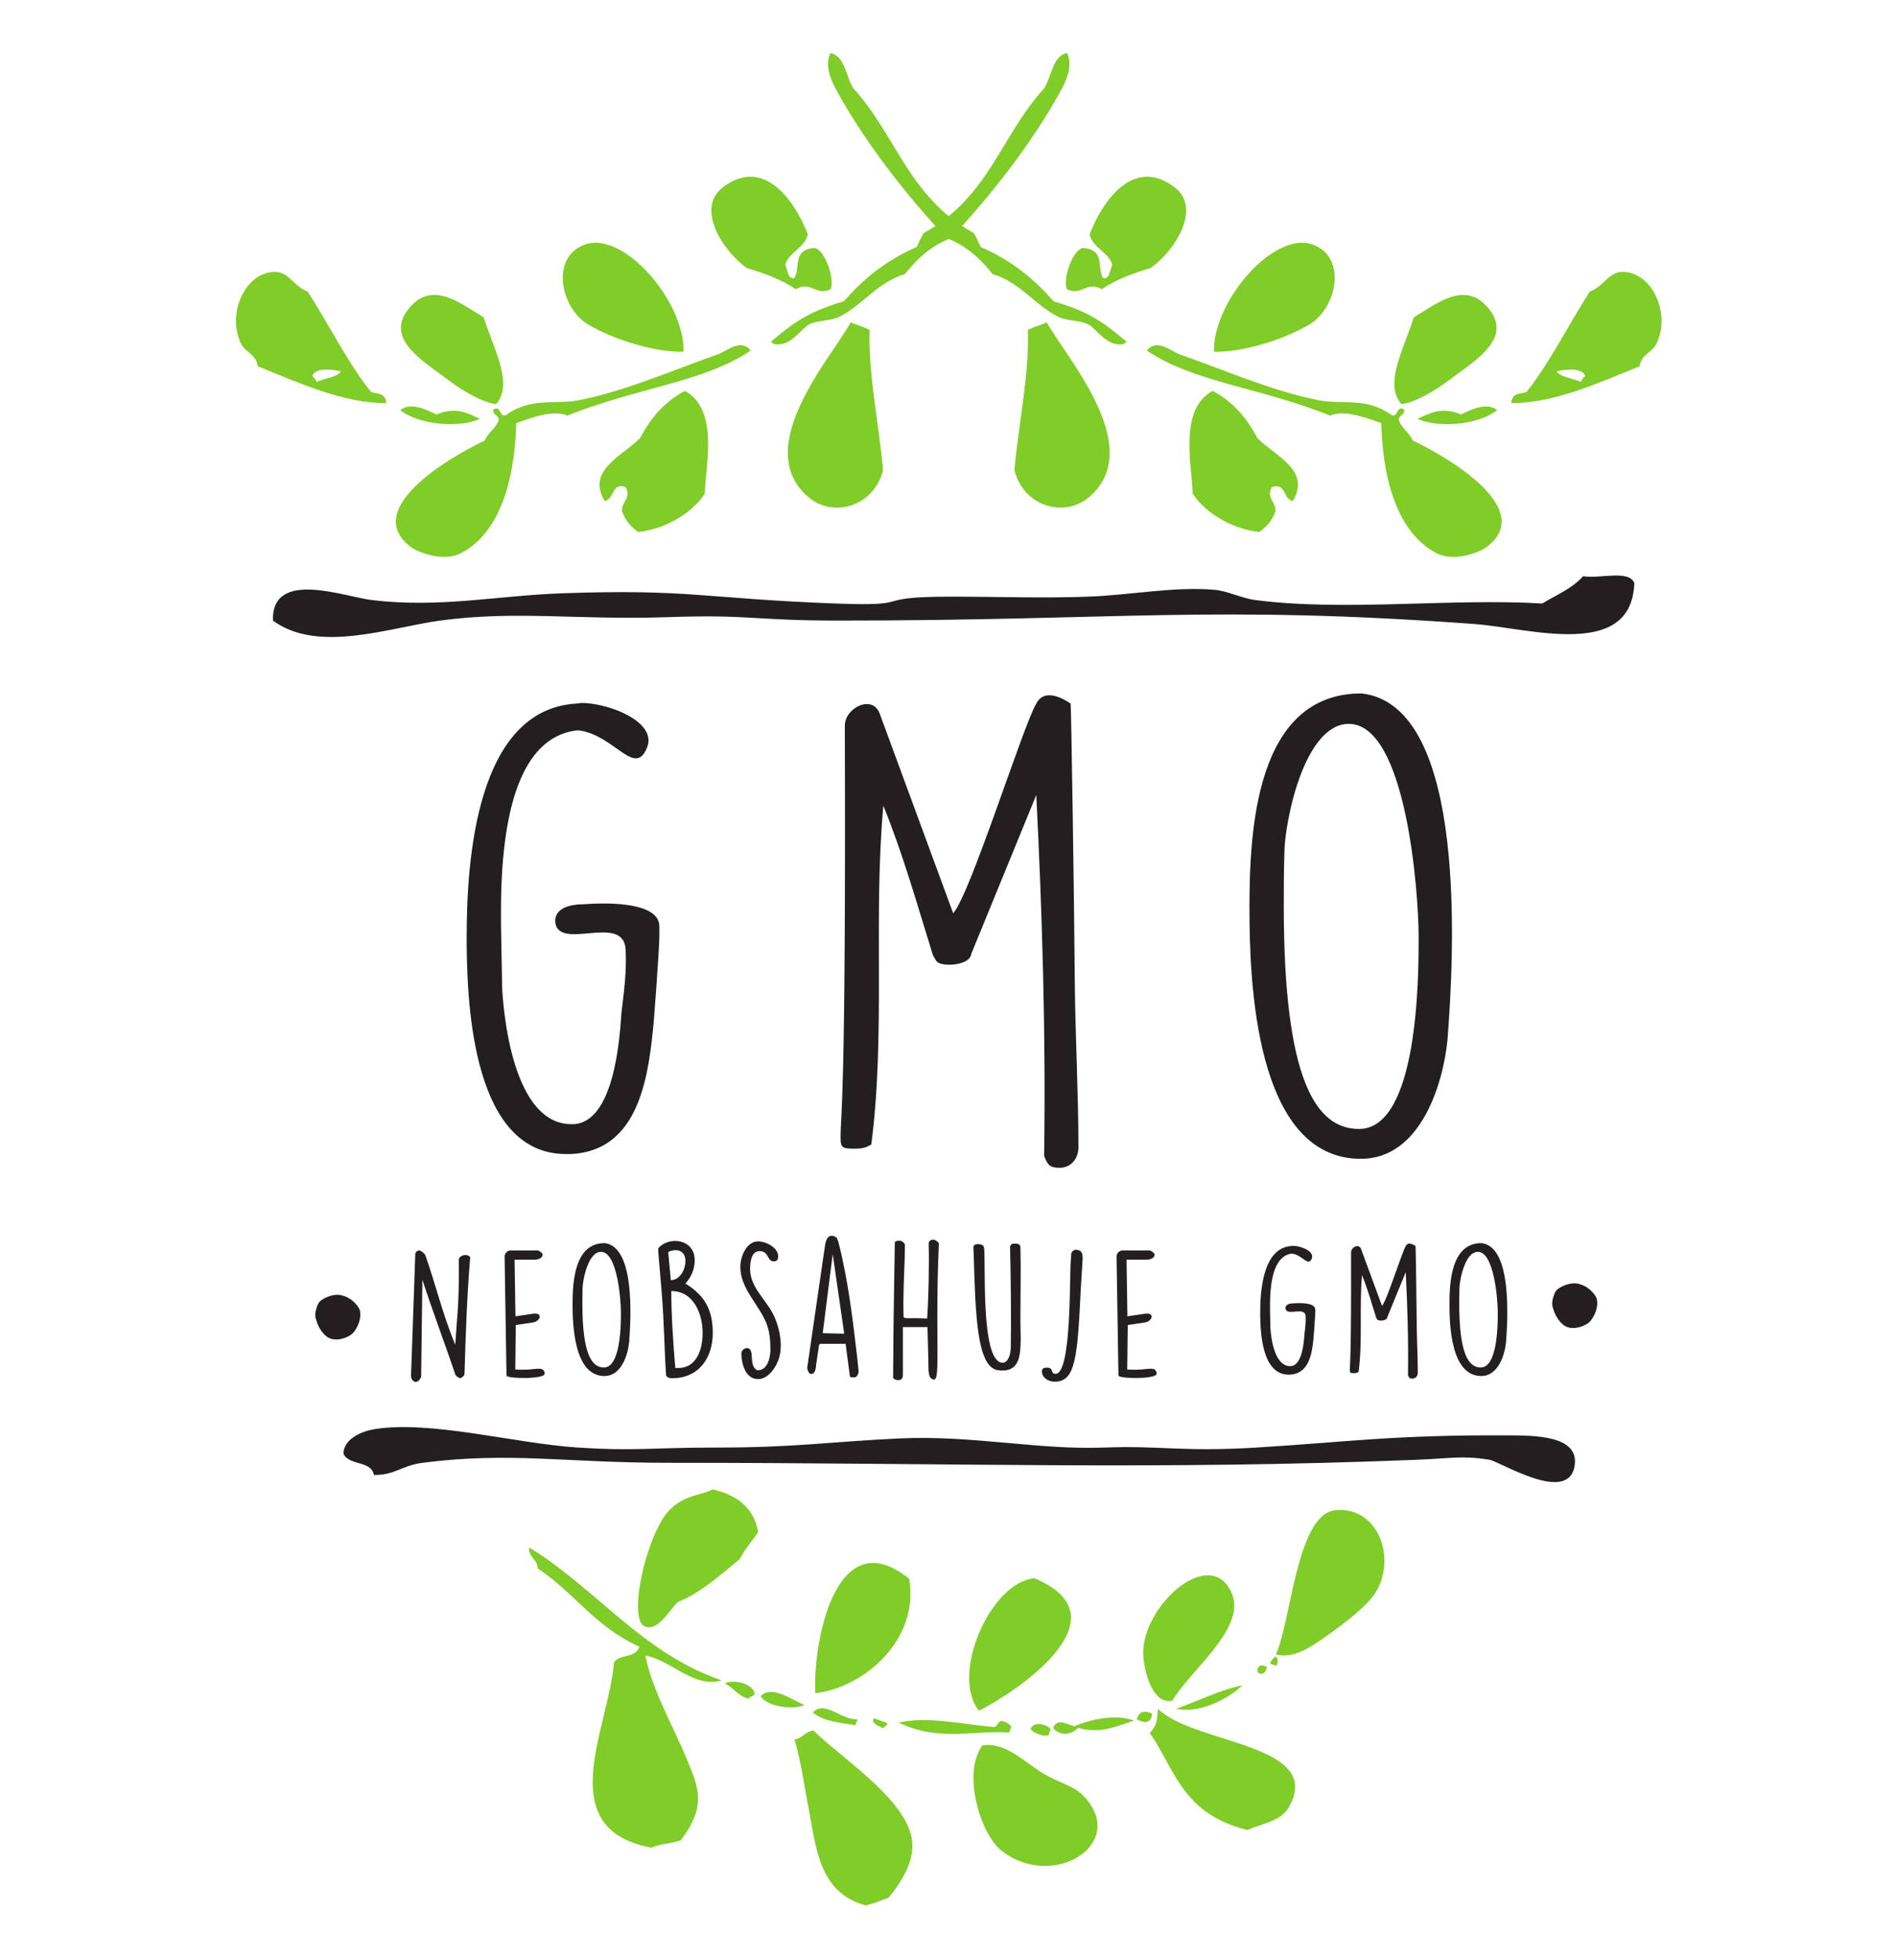 <?xml version="1.0" encoding="UTF-8" standalone="no"?>
<svg
   xmlns:dc="http://purl.org/dc/elements/1.1/"
   xmlns:cc="http://creativecommons.org/ns#"
   xmlns:rdf="http://www.w3.org/1999/02/22-rdf-syntax-ns#"
   xmlns:svg="http://www.w3.org/2000/svg"
   xmlns="http://www.w3.org/2000/svg"
   id="svg3600"
   version="1.1"
   viewBox="0 0 39.688 41.01"
   height="155"
   width="150">
  <defs
     id="defs3594">
    <clipPath
       id="clipPath2445"
       clipPathUnits="userSpaceOnUse">
      <path
         id="path2443"
         d="M 0,170.079 H 141.732 V 0 H 0 Z" />
    </clipPath>
  </defs>
  <g
     transform="translate(-84.119,-100.729)"
     id="layer1">
    <g
       id="g2439"
       transform="matrix(0.353,0,0,-0.353,78.963,151.235)">
      <g
         clip-path="url(#clipPath2445)"
         id="g2441">
        <g
           transform="translate(56.88,54.806)"
           id="g2447">
          <path
             id="path2449"
             style="fill:#80cc28;fill-opacity:1;fill-rule:nonzero;stroke:none"
             d="M 0,0 C 1.777,-0.422 2.471,-1.364 2.683,-2.536 2.317,-3.071 1.91,-3.517 1.586,-4.137 0.414,-5.098 -0.724,-6.133 -2.093,-6.682 -2.65,-7.263 -3.296,-8.448 -4.054,-8.111 -4.941,-7.714 -4.182,-3.776 -3.036,-1.846 -2.123,-0.307 -0.771,-0.402 0,0" />
        </g>
        <g
           transform="translate(51.01,44.553)"
           id="g2451">
          <path
             id="path2453"
             style="fill:#80cc28;fill-opacity:1;fill-rule:nonzero;stroke:none"
             d="M 0,0 C 0.396,0.541 1.213,0.197 1.519,0.923 -1.174,2.148 -2.319,4.114 -4.526,5.572 -4.498,6.077 -5.113,6.27 -5.019,6.805 -1.104,4.431 1.724,0.504 6.384,-1.059 4.81,-1.581 3.337,0.161 1.865,0.404 2.298,-1.736 3.516,-3.746 4.402,-5.925 5.043,-7.479 5.473,-8.56 3.967,-10.539 3.414,-10.749 2.756,-10.736 2.222,-10.983 -3.773,-9.858 -0.256,-3.811 0,0" />
        </g>
        <g
           transform="translate(59.356,42.672)"
           id="g2455">
          <path
             id="path2457"
             style="fill:#80cc28;fill-opacity:1;fill-rule:nonzero;stroke:none"
             d="M 0,0 C -0.092,-0.14 -0.272,-0.114 -0.36,-0.271 -1.068,-0.088 -1.198,0.371 -1.768,0.623 -1.319,0.907 -0.053,0.642 0,0" />
        </g>
        <g
           transform="translate(62.308,42.028)"
           id="g2459">
          <path
             id="path2461"
             style="fill:#80cc28;fill-opacity:1;fill-rule:nonzero;stroke:none"
             d="M 0,0 C -0.582,-0.293 -2.188,-0.134 -2.598,0.519 -1.965,1.206 -0.791,0.333 0,0" />
        </g>
        <g
           transform="translate(65.455,41.181)"
           id="g2463">
          <path
             id="path2465"
             style="fill:#80cc28;fill-opacity:1;fill-rule:nonzero;stroke:none"
             d="m 0,0 c -0.041,-0.116 -0.083,-0.235 -0.125,-0.353 -0.736,0.133 -1.894,0.2 -2.516,0.754 C -1.977,1.172 -0.927,-0.075 0,0" />
        </g>
        <g
           transform="translate(62.952,42.728)"
           id="g2467">
          <path
             id="path2469"
             style="fill:#80cc28;fill-opacity:1;fill-rule:nonzero;stroke:none"
             d="M 0,0 C -0.155,2.827 1.148,10.332 5.571,6.78 6.191,3.087 2.79,0.298 0,0" />
        </g>
        <g
           transform="translate(67.23,40.954)"
           id="g2471">
          <path
             id="path2473"
             style="fill:#80cc28;fill-opacity:1;fill-rule:nonzero;stroke:none"
             d="M 0,0 C -0.033,-0.204 -0.183,-0.161 -0.242,-0.312 -0.517,-0.148 -0.955,-0.066 -0.824,0.292 -0.549,0.194 -0.274,0.098 0,0" />
        </g>
        <g
           transform="translate(61.72,39.982)"
           id="g2475">
          <path
             id="path2477"
             style="fill:#80cc28;fill-opacity:1;fill-rule:nonzero;stroke:none"
             d="M 0,0 C 0.43,0.06 0.68,0.491 1.116,0.536 2.72,-1.042 6.259,-3.294 6.898,-5.61 7.265,-6.949 6.45,-8.335 5.567,-9.383 5.121,-9.539 4.692,-9.735 4.216,-9.834 1.46,-9.076 1.288,-6.421 0.874,-4.283 0.572,-2.729 0.388,-1.277 0,0" />
        </g>
        <g
           transform="translate(74.577,40.746)"
           id="g2479">
          <path
             id="path2481"
             style="fill:#80cc28;fill-opacity:1;fill-rule:nonzero;stroke:none"
             d="m 0,0 c -0.043,-0.119 -0.083,-0.234 -0.126,-0.353 -2.086,0.158 -4.125,-0.565 -6.549,0.588 1.641,0.392 3.697,-0.083 5.607,-0.255 0.253,-0.05 0.266,0.397 0.52,0.347 C -0.259,0.268 -0.104,0.148 0,0" />
        </g>
        <g
           transform="translate(72.656,41.689)"
           id="g2483">
          <path
             id="path2485"
             style="fill:#80cc28;fill-opacity:1;fill-rule:nonzero;stroke:none"
             d="M 0,0 C -1.735,2.198 0.742,7.661 3.297,7.847 8.918,5.501 2.025,0.998 0,0" />
        </g>
        <g
           transform="translate(76.906,40.588)"
           id="g2487">
          <path
             id="path2489"
             style="fill:#80cc28;fill-opacity:1;fill-rule:nonzero;stroke:none"
             d="M 0,0 C -0.043,-0.118 -0.085,-0.234 -0.126,-0.353 -0.379,-0.462 -1.057,-0.223 -1.187,0.021 -1.031,0.491 -0.227,0.317 0,0" />
        </g>
        <g
           transform="translate(81.854,41.095)"
           id="g2491">
          <path
             id="path2493"
             style="fill:#80cc28;fill-opacity:1;fill-rule:nonzero;stroke:none"
             d="m 0,0 c -1.031,-0.299 -1.956,-0.822 -3.326,-0.416 -0.285,-0.37 -1.055,-0.562 -1.464,-0.015 0.17,0.537 0.705,0.307 1.228,0.098 C -2.582,0.079 -1.053,0.427 0,0" />
        </g>
        <g
           transform="translate(72.858,39.63)"
           id="g2495">
          <path
             id="path2497"
             style="fill:#80cc28;fill-opacity:1;fill-rule:nonzero;stroke:none"
             d="M 0,0 C 1.379,0.233 2.55,-1.036 3.646,-1.682 4.589,-2.234 5.436,-2.369 6.072,-3.067 8.625,-5.866 4.155,-8.63 1.119,-6.222 -0.072,-5.278 -1.231,-1.707 0,0" />
        </g>
        <g
           transform="translate(82.927,41.512)"
           id="g2499">
          <path
             id="path2501"
             style="fill:#80cc28;fill-opacity:1;fill-rule:nonzero;stroke:none"
             d="M 0,0 C -0.074,-0.591 -0.437,-0.585 -0.913,-0.338 -0.782,0.14 -0.463,0.218 0,0" />
        </g>
        <g
           transform="translate(84.127,42.281)"
           id="g2503">
          <path
             id="path2505"
             style="fill:#80cc28;fill-opacity:1;fill-rule:nonzero;stroke:none"
             d="M 0,0 C -1.301,-0.276 -1.771,2.149 -1.728,2.994 -1.577,5.857 2.37,9.24 3.547,6.302 4.36,4.27 0.98,1.719 0,0" />
        </g>
        <g
           transform="translate(88.293,43.198)"
           id="g2507">
          <path
             id="path2509"
             style="fill:#80cc28;fill-opacity:1;fill-rule:nonzero;stroke:none"
             d="M 0,0 C -1.021,-0.937 -2.659,-1.68 -3.936,-1.394 -2.626,-0.931 -1.4,-0.291 0,0" />
        </g>
        <g
           transform="translate(89.734,44.278)"
           id="g2511">
          <path
             id="path2513"
             style="fill:#80cc28;fill-opacity:1;fill-rule:nonzero;stroke:none"
             d="M 0,0 C -0.073,-0.321 -0.224,-0.49 -0.52,-0.346 -0.671,-0.042 -0.387,0.249 0,0" />
        </g>
        <g
           transform="translate(90.29,44.347)"
           id="g2515">
          <path
             id="path2517"
             style="fill:#80cc28;fill-opacity:1;fill-rule:nonzero;stroke:none"
             d="M 0,0 C -0.12,0.042 -0.238,0.085 -0.355,0.125 -0.317,0.389 -0.166,0.412 -0.07,0.556 0.124,0.454 0.127,0.258 0,0" />
        </g>
        <g
           transform="translate(82.79,40.368)"
           id="g2519">
          <path
             id="path2521"
             style="fill:#80cc28;fill-opacity:1;fill-rule:nonzero;stroke:none"
             d="M 0,0 C 0.565,0.602 0.378,0.982 0.499,1.416 2.645,-0.673 10.344,-0.627 8.262,-4.372 7.78,-5.239 6.7,-5.343 5.788,-5.75 1.879,-4.78 1.491,-2.126 0,0" />
        </g>
        <g
           transform="translate(90.261,45.022)"
           id="g2523">
          <path
             id="path2525"
             style="fill:#80cc28;fill-opacity:1;fill-rule:nonzero;stroke:none"
             d="M 0,0 C 0.903,1.887 1.226,8.345 3.545,8.553 6.02,8.773 7.168,5.813 5.951,3.728 5.468,2.906 4.057,1.847 3.222,1.249 2.197,0.516 1.133,-0.279 0,0" />
        </g>
        <g
           transform="translate(106.908,121.063)"
           id="g2527">
          <path
             id="path2529"
             style="fill:#80cc28;fill-opacity:1;fill-rule:evenodd;stroke:none"
             d="m 0,0 c 0.221,-0.338 0.974,-0.41 1.453,-0.617 0.048,0.173 0.148,0.256 0.245,0.334 C 1.589,0.245 0.423,0.13 0,0 m -2.688,-1.875 c 0.07,0.68 0.574,0.508 0.911,0.667 1.381,1.719 2.484,3.986 3.748,5.94 C 2.812,5.051 3.071,5.873 3.873,5.9 5.598,5.957 6.823,3.493 5.92,1.638 5.672,1.127 5.02,1.02 4.931,0.307 2.568,-0.646 -0.176,-1.906 -2.688,-1.875" />
        </g>
        <g
           transform="translate(96.513,117.998)"
           id="g2531">
          <path
             id="path2533"
             style="fill:#80cc28;fill-opacity:1;fill-rule:evenodd;stroke:none"
             d="m 0,0 c -1.149,0.424 -2.264,0.782 -3.028,0.445 -4.184,1.687 -8.052,1.959 -10.873,3.856 0.62,0.752 1.393,-0.035 1.991,-0.24 C -9.508,3.23 -6.488,1.898 -3.695,1.357 -2.324,1.088 -0.878,1.549 0.58,0.499 1.017,0.25 0.883,1.132 1.366,0.794 1.353,0.408 1.084,0.529 1.036,0.211 1.162,-0.277 1.686,-0.568 1.87,-1.029 4.296,-2.19 9.083,-5.143 6.286,-7.316 5.848,-7.656 4.312,-8.255 3.264,-7.698 0.71,-6.349 0.077,-2.775 0,0" />
        </g>
        <g
           transform="translate(103.39,118.771)"
           id="g2535">
          <path
             id="path2537"
             style="fill:#80cc28;fill-opacity:1;fill-rule:evenodd;stroke:none"
             d="m 0,0 c -1.112,-0.891 -3.551,-1.075 -4.723,-0.515 0.731,0.337 1.428,0.736 2.571,0.257 C -1.575,0.011 -0.628,0.504 0,0" />
        </g>
        <g
           transform="translate(97.711,119.124)"
           id="g2539">
          <path
             id="path2541"
             style="fill:#80cc28;fill-opacity:1;fill-rule:evenodd;stroke:none"
             d="M 0,0 C -1.073,1.209 0.174,3.322 0.728,5.142 2.035,5.913 3.702,7.329 5.076,5.779 6.712,3.941 4.426,2.633 2.814,1.417 1.918,0.742 0.794,0.102 0,0" />
        </g>
        <g
           transform="translate(91.265,113.378)"
           id="g2543">
          <path
             id="path2545"
             style="fill:#80cc28;fill-opacity:1;fill-rule:evenodd;stroke:none"
             d="m 0,0 c -0.603,0.153 -0.393,1.125 -1.245,0.826 -0.354,-0.699 0.305,-0.886 0.211,-1.452 -0.217,-0.598 -0.57,-0.927 -0.948,-1.203 -1.622,0.172 -3.186,1.113 -3.948,2.265 -0.05,1.68 -0.851,5 1.181,6.096 C -3.422,5.817 -2.667,4.813 -2.087,3.723 -1.038,2.668 1.109,1.823 0,0" />
        </g>
        <g
           transform="translate(75.558,123.518)"
           id="g2547">
          <path
             id="path2549"
             style="fill:#80cc28;fill-opacity:1;fill-rule:evenodd;stroke:none"
             d="M 0,0 C 0.348,0.204 0.759,0.282 1.118,0.458 2.262,-1.629 7.056,-6.956 3.643,-9.894 2.173,-11.16 -0.265,-10.47 -0.798,-8.295 -0.547,-5.538 0.092,-2.586 0,0" />
        </g>
        <g
           transform="translate(77.872,125.931)"
           id="g2551">
          <path
             id="path2553"
             style="fill:#80cc28;fill-opacity:1;fill-rule:evenodd;stroke:none"
             d="M 0,0 C -0.256,0.597 0.316,2.316 0.942,2.451 2.32,2.348 1.753,1.266 2.15,0.67 2.516,0.57 2.552,1.115 2.689,1.459 2.498,2.193 1.46,2.503 1.354,3.279 2.242,5.516 4.086,7.822 6.401,6.033 7.993,4.808 6.437,2.31 4.971,1.262 3.949,0.951 2.947,0.604 2.071,0.009 1.121,0.518 0.903,-0.42 0,0" />
        </g>
        <g
           transform="translate(81.405,122.834)"
           id="g2555">
          <path
             id="path2557"
             style="fill:#80cc28;fill-opacity:1;fill-rule:evenodd;stroke:none"
             d="m 0,0 c -0.092,-0.094 -0.183,-0.187 -0.331,-0.167 -0.888,-0.072 -1.492,0.974 -1.952,1.196 -0.54,0.258 -1.233,0.172 -1.784,0.448 -1.361,0.681 -2.252,2.049 -3.865,2.517 -0.682,0.832 -1.432,1.628 -2.744,2.144 -2.335,2.486 -4.625,5.425 -6.249,8.268 -0.4,0.703 -1.066,1.799 -0.631,2.692 0.852,-0.14 0.924,-1.434 1.376,-2.108 2.535,-2.773 3.27,-6.449 7.12,-8.555 0.173,-0.26 0.285,-0.549 0.416,-0.828 C -6.728,4.773 -5.418,3.634 -4.319,2.388 -2.02,1.712 -1.229,1.004 0,0" />
        </g>
        <g
           transform="translate(86.59,122.231)"
           id="g2559">
          <path
             id="path2561"
             style="fill:#80cc28;fill-opacity:1;fill-rule:evenodd;stroke:none"
             d="M 0,0 C -0.059,2.985 3.534,7.143 5.82,6.365 7.922,5.651 7.321,2.582 5.633,1.597 4.033,0.665 1.64,-0.04 0,0" />
        </g>
        <g
           transform="translate(33.126,120.78)"
           id="g2563">
          <path
             id="path2565"
             style="fill:#80cc28;fill-opacity:1;fill-rule:evenodd;stroke:none"
             d="M 0,0 C 0.097,-0.078 0.195,-0.162 0.246,-0.334 0.725,-0.127 1.479,-0.056 1.699,0.283 1.274,0.413 0.109,0.527 0,0 m -3.233,0.59 c -0.089,0.713 -0.741,0.82 -0.99,1.331 -0.902,1.855 0.323,4.318 2.047,4.262 0.803,-0.027 1.062,-0.85 1.904,-1.168 1.263,-1.954 2.368,-4.222 3.748,-5.941 0.337,-0.158 0.84,0.013 0.911,-0.666 -2.513,-0.031 -5.258,1.229 -7.62,2.182" />
        </g>
        <g
           transform="translate(45.219,117.998)"
           id="g2567">
          <path
             id="path2569"
             style="fill:#80cc28;fill-opacity:1;fill-rule:evenodd;stroke:none"
             d="M 0,0 C 1.149,0.424 2.265,0.782 3.028,0.445 7.213,2.132 11.079,2.404 13.902,4.301 13.282,5.053 12.508,4.266 11.91,4.061 9.509,3.23 6.487,1.898 3.696,1.357 2.325,1.088 0.879,1.549 -0.578,0.499 -1.016,0.25 -0.882,1.132 -1.366,0.794 -1.352,0.408 -1.083,0.529 -1.035,0.211 -1.161,-0.277 -1.686,-0.568 -1.87,-1.029 -4.294,-2.19 -9.081,-5.143 -6.285,-7.316 -5.848,-7.656 -4.312,-8.255 -3.263,-7.698 -0.709,-6.349 -0.076,-2.775 0,0" />
        </g>
        <g
           transform="translate(38.342,118.771)"
           id="g2571">
          <path
             id="path2573"
             style="fill:#80cc28;fill-opacity:1;fill-rule:evenodd;stroke:none"
             d="M 0,0 C 1.113,-0.891 3.552,-1.075 4.724,-0.515 3.993,-0.178 3.295,0.221 2.152,-0.258 1.576,0.011 0.629,0.504 0,0" />
        </g>
        <g
           transform="translate(44.022,119.124)"
           id="g2575">
          <path
             id="path2577"
             style="fill:#80cc28;fill-opacity:1;fill-rule:evenodd;stroke:none"
             d="M 0,0 C 1.074,1.209 -0.175,3.322 -0.729,5.142 -2.035,5.913 -3.703,7.329 -5.078,5.779 -6.713,3.941 -4.427,2.633 -2.813,1.417 -1.918,0.742 -0.795,0.102 0,0" />
        </g>
        <g
           transform="translate(50.468,113.378)"
           id="g2579">
          <path
             id="path2581"
             style="fill:#80cc28;fill-opacity:1;fill-rule:evenodd;stroke:none"
             d="M 0,0 C 0.603,0.153 0.392,1.125 1.245,0.826 1.598,0.127 0.938,-0.06 1.033,-0.626 1.252,-1.224 1.604,-1.553 1.982,-1.829 3.604,-1.657 5.169,-0.716 5.929,0.436 5.981,2.116 6.78,5.436 4.75,6.532 3.422,5.817 2.666,4.813 2.086,3.723 1.037,2.668 -1.109,1.823 0,0" />
        </g>
        <g
           transform="translate(66.174,123.518)"
           id="g2583">
          <path
             id="path2585"
             style="fill:#80cc28;fill-opacity:1;fill-rule:evenodd;stroke:none"
             d="M 0,0 C -0.347,0.204 -0.758,0.282 -1.117,0.458 -2.261,-1.629 -7.056,-6.956 -3.642,-9.894 -2.171,-11.16 0.266,-10.47 0.798,-8.295 0.548,-5.538 -0.091,-2.586 0,0" />
        </g>
        <g
           transform="translate(63.861,125.931)"
           id="g2587">
          <path
             id="path2589"
             style="fill:#80cc28;fill-opacity:1;fill-rule:evenodd;stroke:none"
             d="M 0,0 C 0.256,0.597 -0.317,2.316 -0.943,2.451 -2.32,2.348 -1.754,1.266 -2.15,0.67 c -0.365,-0.1 -0.403,0.445 -0.538,0.789 0.189,0.734 1.227,1.044 1.333,1.82 -0.888,2.237 -2.73,4.543 -5.048,2.754 C -7.993,4.808 -6.436,2.31 -4.971,1.262 -3.949,0.951 -2.947,0.604 -2.071,0.009 -1.121,0.518 -0.903,-0.42 0,0" />
        </g>
        <g
           transform="translate(60.327,122.834)"
           id="g2591">
          <path
             id="path2593"
             style="fill:#80cc28;fill-opacity:1;fill-rule:evenodd;stroke:none"
             d="m 0,0 c 0.093,-0.094 0.182,-0.187 0.33,-0.167 0.888,-0.072 1.492,0.974 1.953,1.196 0.54,0.258 1.233,0.172 1.783,0.448 1.362,0.681 2.253,2.049 3.866,2.517 0.682,0.832 1.431,1.628 2.744,2.144 2.335,2.486 4.625,5.425 6.248,8.268 0.401,0.703 1.066,1.799 0.632,2.692 C 16.703,16.958 16.632,15.664 16.181,14.99 13.645,12.217 12.91,8.541 9.06,6.435 8.887,6.175 8.774,5.886 8.643,5.607 6.728,4.773 5.417,3.634 4.319,2.388 2.019,1.712 1.229,1.004 0,0" />
        </g>
        <g
           transform="translate(55.143,122.231)"
           id="g2595">
          <path
             id="path2597"
             style="fill:#80cc28;fill-opacity:1;fill-rule:evenodd;stroke:none"
             d="M 0,0 C 0.059,2.985 -3.533,7.143 -5.821,6.365 -7.922,5.651 -7.322,2.582 -5.632,1.597 -4.033,0.665 -1.64,-0.04 0,0" />
        </g>
        <g
           transform="translate(35.925,65.484)"
           id="g2599">
          <path
             id="path2601"
             style="fill:#231f20;fill-opacity:1;fill-rule:evenodd;stroke:none"
             d="m 0,0 c 0.153,-0.5 -0.092,-1.038 -0.34,-1.358 -0.232,-0.303 -0.989,-0.589 -1.483,-0.34 -0.286,0.145 -0.566,0.538 -0.691,0.892 -0.054,0.154 -0.122,0.361 -0.113,0.479 0.019,0.267 0.129,0.64 0.276,0.791 0.094,0.098 0.334,0.225 0.516,0.29 0.195,0.069 0.466,0.14 0.754,0.075 C -0.592,0.72 -0.218,0.396 0,0" />
        </g>
        <g
           transform="translate(109.274,66.164)"
           id="g2603">
          <path
             id="path2605"
             style="fill:#231f20;fill-opacity:1;fill-rule:evenodd;stroke:none"
             d="m 0,0 c 0.153,-0.5 -0.093,-1.038 -0.339,-1.358 -0.233,-0.303 -0.99,-0.588 -1.483,-0.34 -0.287,0.145 -0.567,0.538 -0.693,0.892 -0.053,0.154 -0.121,0.36 -0.112,0.479 0.019,0.267 0.129,0.64 0.276,0.792 0.094,0.097 0.334,0.224 0.516,0.289 0.195,0.07 0.466,0.14 0.755,0.075 C -0.592,0.72 -0.218,0.396 0,0" />
        </g>
        <g
           transform="translate(111.519,108.524)"
           id="g2607">
          <path
             id="path2609"
             style="fill:#231f20;fill-opacity:1;fill-rule:evenodd;stroke:none"
             d="m 0,0 c -0.154,-4.597 -6.234,-2.666 -9.508,-2.427 -15.605,1.135 -20.967,0.201 -37.701,0.201 -5.047,0 -5.184,0.373 -10.116,0.203 -5.298,-0.184 -8.972,0.409 -13.489,-0.203 -2.958,-0.4 -7.238,-1.974 -9.914,0 -0.09,3.073 4.244,1.408 5.869,1.215 4.071,-0.484 7.416,0.269 11.33,0.404 7.534,0.261 8.258,-0.304 16.118,-0.607 5.075,-0.195 1.839,0.406 6.946,0.406 2.693,0 5.405,-0.102 8.094,0 2.502,0.093 5.13,0.616 7.486,0.404 0.797,-0.072 1.58,-0.497 2.428,-0.607 5.298,-0.686 11.598,0.12 16.995,-0.203 0.845,0.506 1.797,0.902 2.428,1.619 C -2.063,0.23 -0.336,0.81 0,0" />
        </g>
        <g
           transform="translate(36.781,55.66)"
           id="g2611">
          <path
             id="path2613"
             style="fill:#231f20;fill-opacity:1;fill-rule:evenodd;stroke:none"
             d="M 0,0 C -0.155,0.87 -1.504,0.544 -1.808,1.265 -1.792,2.147 -0.717,2.591 0,2.71 3.333,3.264 8.301,1.875 12.102,1.625 c 3.363,-0.219 4.328,0 8.189,0 4.78,0 6.743,0.351 10.897,0.542 4.261,0.198 8.242,-0.691 12.103,-0.542 3.354,0.131 4.574,-0.269 9.032,0 5.33,0.324 8.147,0.76 14.902,0.723 1.57,-0.008 4.269,0.011 3.973,-1.806 -0.375,-2.316 -4.417,0.258 -5.056,0.361 -1.612,0.259 -2.236,0.081 -4.246,0 C 46.315,0.28 34.658,0.722 17.4,0.722 c -6.076,0 -9.354,0.664 -14.51,0 C 1.616,0.559 1.271,-0.01 0,0" />
        </g>
        <g
           transform="translate(42.28,87.57)"
           id="g2615">
          <path
             id="path2617"
             style="fill:#231f20;fill-opacity:1;fill-rule:nonzero;stroke:none"
             d="m 0,0 c 0,4.426 0.535,13.491 6.533,13.81 l 0.285,0.035 c 1.393,0 3.964,-0.885 3.964,-2.231 0,-0.141 -0.036,-0.283 -0.107,-0.46 C 9.961,9.455 8.747,11.933 6.676,12.216 H 6.497 C 3.213,11.792 2.034,7.436 2.034,1.523 V 0.744 l 0.071,-3.86 c 0.144,-2.372 0.893,-8.002 4.107,-8.002 h 0.142 c 2.357,0.141 2.714,4.922 2.822,6.586 0.142,1.204 0.32,2.443 0.249,3.753 -0.107,2.231 -4.07,-0.177 -4.177,1.7 0,0.814 1,0.991 1.606,0.991 l 0.643,0.036 c 0.857,0.035 3.928,0.106 3.928,-1.346 V -0.07 C 11.389,-1.168 11.104,-5.099 11.031,-5.665 10.71,-8.781 9.996,-12.711 6.176,-12.889 H 5.891 c -5.463,0 -5.856,8.605 -5.891,12.393 z" />
        </g>
        <g
           transform="translate(76.057,95.962)"
           id="g2619">
          <path
             id="path2621"
             style="fill:#231f20;fill-opacity:1;fill-rule:nonzero;stroke:none"
             d="m 0,0 -3.856,-9.418 c -0.072,-0.709 -1.75,-0.78 -2.036,-0.461 -0.035,0.035 -0.213,0.319 -0.25,0.425 -0.927,2.974 -1.749,5.913 -2.927,8.817 -0.607,-6.657 0.142,-13.455 -0.714,-20.077 -0.393,-0.248 -0.679,-0.248 -1.107,-0.248 -0.75,0 -0.714,0.177 -0.714,0.85 0,1.133 0.322,1.877 0.25,24.219 0,1.062 1.642,1.877 2.071,0.709 L -4.928,-7.011 C -3.892,-5.842 -0.785,4.107 0,5.418 c 0.356,0.708 1.143,0.602 2.035,0 0.035,0 0.214,-11.685 0.25,-16.678 0.035,-3.152 0.214,-6.445 0.214,-9.631 0,-0.637 -0.429,-1.204 -1.107,-1.204 -0.571,0 -0.714,0.142 -0.928,0.708 C 0.571,-14.234 0.356,-7.117 0,0" />
        </g>
        <g
           transform="translate(90.733,89.376)"
           id="g2623">
          <path
             id="path2625"
             style="fill:#231f20;fill-opacity:1;fill-rule:nonzero;stroke:none"
             d="m 0,0 c 0,-10.375 1.928,-13.208 4.463,-13.208 3.499,0 3.534,8.995 3.534,11.225 v 0.142 c 0,2.726 -0.75,12.64 -4.142,12.64 -2.677,0 -3.82,-5.913 -3.82,-7.683 C 0,1.983 0,0.991 0,0 m 4.605,12.605 c 6.391,-0.708 5.463,-15.792 5.106,-20.501 -0.249,-2.585 -1.571,-7.082 -5.141,-7.082 -6.32,0 -6.605,10.694 -6.605,14.836 0,4.497 0.321,12.747 6.64,12.747" />
        </g>
        <g
           transform="translate(39.234,68.796)"
           id="g2627">
          <path
             id="path2629"
             style="fill:#231f20;fill-opacity:1;fill-rule:nonzero;stroke:none"
             d="m 0,0 c 0.193,0.364 0.49,0.04 0.592,-0.102 0.612,-1.739 1.03,-3.508 1.775,-5.319 l 0.102,1.416 c 0.112,1.275 0.122,2.377 0.112,3.651 0.04,0.172 0.224,0.252 0.388,0.252 0.122,0 0.224,-0.03 0.285,-0.131 C 3.07,-2.417 2.989,-4.743 2.918,-7.069 L 2.907,-7.2 C 2.887,-7.251 2.754,-7.393 2.662,-7.393 2.57,-7.393 2.418,-7.271 2.377,-7.2 1.745,-5.31 1.03,-3.459 0.418,-1.558 L 0.347,-7.322 c -0.235,-0.526 -0.592,-0.253 -0.602,0.051 z" />
        </g>
        <g
           transform="translate(44.529,68.614)"
           id="g2631">
          <path
             id="path2633"
             style="fill:#231f20;fill-opacity:1;fill-rule:nonzero;stroke:none"
             d="m 0,0 c 0,0.182 0.173,0.354 0.357,0.354 h 1.612 c 0.061,0 0.264,-0.152 0.275,-0.203 0.011,-0.02 0.011,-0.03 0.011,-0.05 0,-0.202 -0.276,-0.293 -0.44,-0.293 H 0.592 l 0.051,-3.358 1.101,0.162 h 0.051 c 0.479,0 0.296,-0.465 -0.112,-0.526 l -1.02,-0.151 -0.03,-2.64 c 0.092,-0.01 0.438,-0.01 0.53,-0.01 0.684,0 1.183,0.233 1.214,-0.232 0.02,-0.345 -2.265,-0.304 -2.265,-0.112 z" />
        </g>
        <g
           transform="translate(49.141,65.802)"
           id="g2635">
          <path
             id="path2637"
             style="fill:#231f20;fill-opacity:1;fill-rule:nonzero;stroke:none"
             d="m 0,0 c 0,-2.963 0.551,-3.772 1.274,-3.772 1,0 1.011,2.568 1.011,3.206 v 0.04 c 0,0.779 -0.215,3.61 -1.183,3.61 C 0.337,3.084 0.01,1.396 0.01,0.89 0,0.566 0,0.283 0,0 M 1.315,3.6 C 3.142,3.398 2.876,-0.91 2.774,-2.255 2.703,-2.994 2.326,-4.277 1.306,-4.277 c -1.806,0 -1.888,3.053 -1.888,4.236 0,1.285 0.092,3.641 1.897,3.641" />
        </g>
        <g
           transform="translate(54.833,62)"
           id="g2639">
          <path
             id="path2641"
             style="fill:#231f20;fill-opacity:1;fill-rule:nonzero;stroke:none"
             d="m 0,0 c 1.081,0 1.438,1.102 1.438,2.073 0,1.122 -0.52,2.488 -1.857,2.488 0,-1.527 0.113,-3.034 0.235,-4.551 C -0.122,0 -0.062,0 0,0 m -0.448,5.208 c 0.519,0 0.866,0.586 0.866,1.143 0,0.576 -0.48,0.778 -1.021,0.525 z M 0.969,6.391 C 0.969,5.865 0.766,5.39 0.418,5.005 1.581,4.288 2.04,3.428 2.04,2.073 c 0,-1.446 -0.806,-2.679 -2.407,-2.679 -0.071,0 -0.276,0.009 -0.358,0.151 -0.112,1.557 -0.112,3.104 -0.264,4.935 L -1.193,6.887 V 7.099 C -0.53,7.847 0.969,7.635 0.969,6.391" />
        </g>
        <g
           transform="translate(58.965,63.173)"
           id="g2643">
          <path
             id="path2645"
             style="fill:#231f20;fill-opacity:1;fill-rule:nonzero;stroke:none"
             d="m 0,0 c 0.408,-0.121 0.021,-1.011 0.53,-1.304 h 0.062 c 0.57,0 0.734,0.778 0.734,1.193 0,0.556 -0.041,1.153 -0.275,1.678 -0.48,1.093 -1.51,2.003 -1.51,3.257 0,0.566 0.347,1.507 1.051,1.507 0.449,0 1.193,-0.354 1.193,-0.88 C 1.785,5.259 1.724,5.147 1.52,5.147 1.122,5.147 1.244,5.754 0.684,5.754 0.163,5.754 0.122,5.036 0.122,4.682 0.122,3.661 0.989,2.943 1.449,2.093 1.867,1.314 2.081,0.182 1.836,-0.586 1.673,-1.112 1.214,-1.83 0.592,-1.83 c -0.755,0 -0.989,0.93 -0.989,1.537 0,0.172 0.234,0.344 0.397,0.293" />
        </g>
        <g
           transform="translate(63.393,64.063)"
           id="g2647">
          <path
             id="path2649"
             style="fill:#231f20;fill-opacity:1;fill-rule:nonzero;stroke:none"
             d="M 0,0 1.274,-0.03 0.592,4.692 Z m -0.153,-0.627 -0.062,-0.061 -0.173,-1.143 c -0.02,-0.151 -0.01,-0.586 -0.306,-0.586 -0.133,0 -0.225,0.263 -0.225,0.364 1.062,7.332 1.071,7.352 1.071,7.352 0.051,0.192 0.123,0.475 0.378,0.475 0.113,0 0.255,-0.05 0.317,-0.151 L 0.928,5.41 C 1.52,3.095 1.795,0.718 2.07,-1.668 l 0.062,-0.658 c 0,-0.01 -0.011,-0.01 -0.011,-0.02 C 2.05,-2.538 2.01,-2.619 1.815,-2.619 h -0.03 c -0.061,0 -0.163,0 -0.174,0.071 l -0.255,1.921 z" />
        </g>
        <g
           transform="translate(68.147,64.427)"
           id="g2651">
          <path
             id="path2653"
             style="fill:#231f20;fill-opacity:1;fill-rule:nonzero;stroke:none"
             d="m 0,0 v -2.852 c 0,-0.455 -0.562,-0.283 -0.581,-0.151 0,0.364 0.019,2.043 0.019,2.397 0,0.788 0.073,4.864 0.083,5.642 0.082,0.081 0.173,0.081 0.285,0.081 0.142,0 0.224,-0.091 0.316,-0.212 0,-0.971 -0.092,-2.356 -0.092,-3.388 0,-0.142 0,-0.788 0.01,-0.92 0.082,-0.091 0.153,-0.071 0.245,-0.071 0.388,0 0.776,0 1.153,-0.02 0.082,1.142 0.123,3.115 0.092,4.399 v 0.051 c 0,0.151 0.122,0.222 0.265,0.222 0.122,0 0.266,-0.101 0.337,-0.202 C 2.132,4.753 2.101,4.106 2.091,3.894 1.948,-0.748 2.203,-3.094 1.866,-3.105 1.51,-3.115 1.51,-2.68 1.51,-2.002 1.51,-1.82 1.458,-0.182 1.458,0 Z" />
        </g>
        <g
           transform="translate(74.043,61.848)"
           id="g2655">
          <path
             id="path2657"
             style="fill:#231f20;fill-opacity:1;fill-rule:nonzero;stroke:none"
             d="M 0,0 C -0.072,0 -0.153,0.01 -0.245,0.021 -1.5,0.172 -1.592,3.247 -1.694,6.786 l -0.02,0.495 v 0.051 c 0,0.222 0.54,0.212 0.611,0.01 0.174,-0.294 -0.275,-6.877 1.123,-6.877 0.357,0 0.469,0.577 0.479,0.85 C 0.53,2.569 0.51,5.39 0.458,7.342 0.51,7.503 0.571,7.524 0.755,7.524 0.917,7.524 1.061,7.494 1.071,7.322 1.122,5.542 1.04,3.742 1.091,1.881 1.071,1.001 1.061,0 0,0" />
        </g>
        <g
           transform="translate(76.664,62.02)"
           id="g2659">
          <path
             id="path2661"
             style="fill:#231f20;fill-opacity:1;fill-rule:nonzero;stroke:none"
             d="m 0,0 h 0.051 c 0.408,-0.02 0.143,-0.364 0.49,-0.364 0.97,0 0.815,6.078 0.897,6.675 0.051,0.394 -0.06,0.556 0.256,0.677 h 0.04 C 2.102,6.968 2.133,6.786 2.143,6.472 L 2.03,4.632 C 1.837,0.617 1.714,-0.829 0.5,-0.829 H 0.418 c -0.315,0.02 -0.693,0.232 -0.693,0.617 C -0.265,-0.051 -0.152,0 0,0" />
        </g>
        <g
           transform="translate(80.817,68.614)"
           id="g2663">
          <path
             id="path2665"
             style="fill:#231f20;fill-opacity:1;fill-rule:nonzero;stroke:none"
             d="m 0,0 c 0,0.182 0.173,0.354 0.356,0.354 h 1.613 c 0.061,0 0.265,-0.152 0.275,-0.203 0.011,-0.02 0.011,-0.03 0.011,-0.05 0,-0.202 -0.276,-0.293 -0.439,-0.293 H 0.592 l 0.051,-3.358 1.101,0.162 h 0.051 c 0.479,0 0.297,-0.465 -0.111,-0.526 l -1.021,-0.151 -0.03,-2.64 c 0.092,-0.01 0.438,-0.01 0.53,-0.01 0.684,0 1.184,0.233 1.214,-0.232 0.02,-0.345 -2.265,-0.304 -2.265,-0.112 z" />
        </g>
        <g
           transform="translate(89.335,65.287)"
           id="g2667">
          <path
             id="path2669"
             style="fill:#231f20;fill-opacity:1;fill-rule:nonzero;stroke:none"
             d="m 0,0 c 0,1.264 0.153,3.853 1.866,3.944 l 0.082,0.01 C 2.347,3.954 3.08,3.701 3.08,3.317 3.08,3.276 3.07,3.236 3.051,3.186 2.846,2.7 2.499,3.408 1.907,3.489 H 1.856 C 0.918,3.368 0.582,2.124 0.582,0.435 V 0.212 l 0.02,-1.102 c 0.041,-0.678 0.255,-2.285 1.172,-2.285 h 0.041 c 0.674,0.04 0.776,1.405 0.807,1.881 0.04,0.343 0.092,0.697 0.071,1.071 C 2.662,0.415 1.53,-0.273 1.5,0.263 c 0,0.232 0.285,0.283 0.458,0.283 l 0.185,0.01 c 0.245,0.01 1.122,0.03 1.122,-0.384 V -0.021 C 3.254,-0.334 3.172,-1.457 3.152,-1.618 3.061,-2.508 2.856,-3.63 1.765,-3.681 H 1.683 c -1.561,0 -1.672,2.457 -1.683,3.539 z" />
        </g>
        <g
           transform="translate(97.965,67.683)"
           id="g2671">
          <path
             id="path2673"
             style="fill:#231f20;fill-opacity:1;fill-rule:nonzero;stroke:none"
             d="m 0,0 -1.102,-2.69 c -0.02,-0.202 -0.5,-0.222 -0.581,-0.131 -0.01,0.01 -0.061,0.091 -0.071,0.121 -0.266,0.849 -0.5,1.689 -0.837,2.518 -0.174,-1.901 0.041,-3.843 -0.204,-5.734 -0.112,-0.071 -0.194,-0.071 -0.315,-0.071 -0.215,0 -0.205,0.051 -0.205,0.243 0,0.324 0.091,0.536 0.072,6.917 0,0.304 0.469,0.536 0.592,0.202 l 1.244,-3.377 c 0.296,0.334 1.183,3.175 1.407,3.549 0.103,0.203 0.326,0.172 0.582,0 0.01,0 0.061,-3.337 0.071,-4.763 0.011,-0.9 0.062,-1.84 0.062,-2.75 0,-0.182 -0.123,-0.344 -0.317,-0.344 -0.163,0 -0.204,0.04 -0.265,0.202 C 0.163,-4.065 0.103,-2.033 0,0" />
        </g>
        <g
           transform="translate(101.138,65.802)"
           id="g2675">
          <path
             id="path2677"
             style="fill:#231f20;fill-opacity:1;fill-rule:nonzero;stroke:none"
             d="m 0,0 c 0,-2.963 0.552,-3.772 1.275,-3.772 1,0 1.01,2.568 1.01,3.206 v 0.04 c 0,0.779 -0.214,3.61 -1.182,3.61 C 0.337,3.084 0.011,1.396 0.011,0.89 0,0.566 0,0.283 0,0 M 1.316,3.6 C 3.143,3.398 2.877,-0.91 2.775,-2.255 2.704,-2.994 2.326,-4.277 1.306,-4.277 c -1.806,0 -1.887,3.053 -1.887,4.236 0,1.285 0.092,3.641 1.897,3.641" />
        </g>
      </g>
    </g>
  </g>
</svg>
